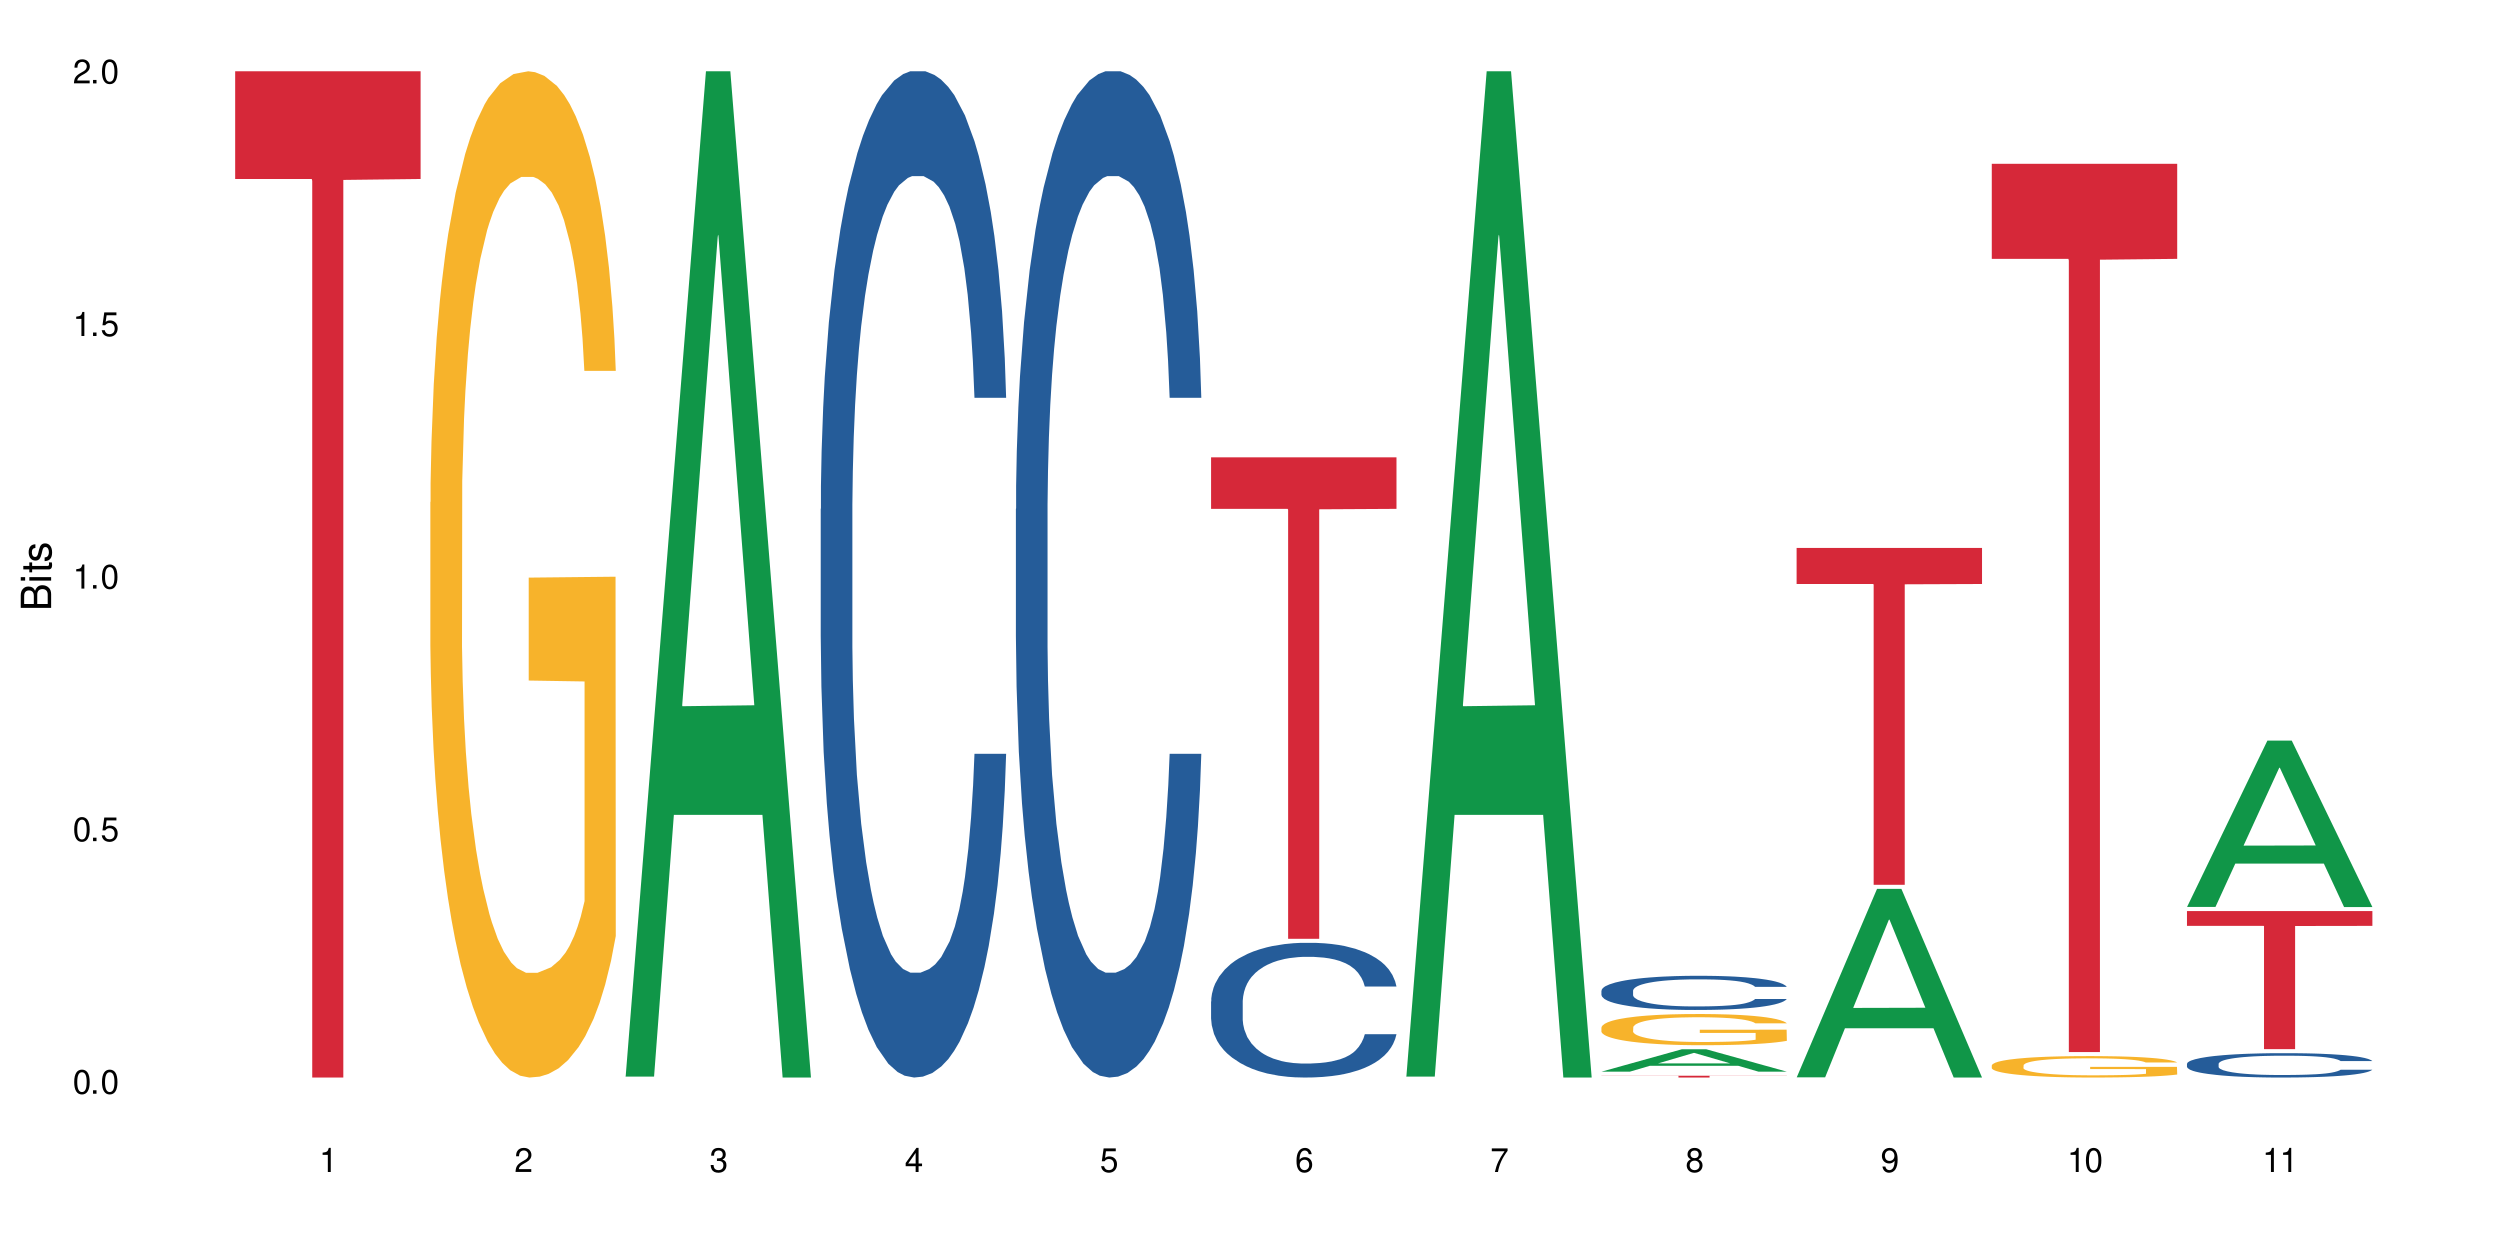 <?xml version="1.0" encoding="UTF-8"?>
<svg xmlns="http://www.w3.org/2000/svg" xmlns:xlink="http://www.w3.org/1999/xlink" width="720" height="360" viewBox="0 0 720 360">
<defs>
<g>
<g id="glyph-0-0">
</g>
<g id="glyph-0-1">
<path d="M 2.641 -6.938 C 2 -6.938 1.422 -6.656 1.078 -6.172 C 0.641 -5.562 0.406 -4.641 0.406 -3.359 C 0.406 -1.016 1.188 0.219 2.641 0.219 C 4.078 0.219 4.859 -1.016 4.859 -3.297 C 4.859 -4.641 4.656 -5.547 4.203 -6.172 C 3.844 -6.656 3.281 -6.938 2.641 -6.938 Z M 2.641 -6.188 C 3.547 -6.188 4 -5.25 4 -3.375 C 4 -1.406 3.562 -0.484 2.625 -0.484 C 1.734 -0.484 1.281 -1.438 1.281 -3.344 C 1.281 -5.25 1.734 -6.188 2.641 -6.188 Z M 2.641 -6.188 "/>
</g>
<g id="glyph-0-2">
<path d="M 1.828 -1 L 0.828 -1 L 0.828 0 L 1.828 0 Z M 1.828 -1 "/>
</g>
<g id="glyph-0-3">
<path d="M 4.562 -6.797 L 1.062 -6.797 L 0.547 -3.094 L 1.328 -3.094 C 1.719 -3.562 2.047 -3.734 2.578 -3.734 C 3.484 -3.734 4.062 -3.109 4.062 -2.094 C 4.062 -1.125 3.484 -0.531 2.578 -0.531 C 1.828 -0.531 1.375 -0.906 1.188 -1.672 L 0.328 -1.672 C 0.453 -1.109 0.547 -0.844 0.75 -0.594 C 1.125 -0.078 1.828 0.219 2.594 0.219 C 3.969 0.219 4.922 -0.781 4.922 -2.219 C 4.922 -3.562 4.031 -4.484 2.719 -4.484 C 2.25 -4.484 1.859 -4.359 1.469 -4.062 L 1.734 -5.969 L 4.562 -5.969 Z M 4.562 -6.797 "/>
</g>
<g id="glyph-0-4">
<path d="M 2.484 -4.938 L 2.484 0 L 3.328 0 L 3.328 -6.938 L 2.766 -6.938 C 2.469 -5.875 2.281 -5.734 0.984 -5.562 L 0.984 -4.938 Z M 2.484 -4.938 "/>
</g>
<g id="glyph-0-5">
<path d="M 4.859 -0.828 L 1.281 -0.828 C 1.359 -1.406 1.672 -1.781 2.5 -2.281 L 3.469 -2.828 C 4.406 -3.344 4.906 -4.062 4.906 -4.906 C 4.906 -5.484 4.672 -6.031 4.266 -6.406 C 3.859 -6.766 3.375 -6.938 2.719 -6.938 C 1.859 -6.938 1.219 -6.625 0.844 -6.031 C 0.609 -5.672 0.5 -5.234 0.484 -4.531 L 1.328 -4.531 C 1.359 -5.016 1.406 -5.281 1.531 -5.516 C 1.75 -5.938 2.188 -6.203 2.703 -6.203 C 3.469 -6.203 4.031 -5.641 4.031 -4.891 C 4.031 -4.344 3.719 -3.859 3.125 -3.516 L 2.234 -3 C 0.812 -2.172 0.406 -1.531 0.328 -0.016 L 4.859 -0.016 Z M 4.859 -0.828 "/>
</g>
<g id="glyph-0-6">
<path d="M 2.125 -3.188 L 2.578 -3.188 C 3.5 -3.188 3.984 -2.766 3.984 -1.922 C 3.984 -1.062 3.469 -0.531 2.594 -0.531 C 1.656 -0.531 1.203 -1 1.156 -2.016 L 0.312 -2.016 C 0.344 -1.453 0.438 -1.094 0.609 -0.781 C 0.953 -0.109 1.625 0.219 2.547 0.219 C 3.953 0.219 4.859 -0.625 4.859 -1.938 C 4.859 -2.828 4.516 -3.297 3.703 -3.594 C 4.344 -3.844 4.656 -4.328 4.656 -5.031 C 4.656 -6.219 3.875 -6.938 2.578 -6.938 C 1.203 -6.938 0.484 -6.172 0.453 -4.703 L 1.297 -4.703 C 1.312 -5.125 1.344 -5.359 1.453 -5.578 C 1.641 -5.969 2.062 -6.203 2.594 -6.203 C 3.344 -6.203 3.797 -5.75 3.797 -5 C 3.797 -4.516 3.609 -4.219 3.25 -4.047 C 3.016 -3.953 2.703 -3.922 2.125 -3.906 Z M 2.125 -3.188 "/>
</g>
<g id="glyph-0-7">
<path d="M 3.141 -1.672 L 3.141 0 L 3.984 0 L 3.984 -1.672 L 4.984 -1.672 L 4.984 -2.438 L 3.984 -2.438 L 3.984 -6.938 L 3.359 -6.938 L 0.266 -2.578 L 0.266 -1.672 Z M 3.141 -2.438 L 1 -2.438 L 3.141 -5.5 Z M 3.141 -2.438 "/>
</g>
<g id="glyph-0-8">
<path d="M 4.781 -5.125 C 4.609 -6.266 3.891 -6.938 2.844 -6.938 C 2.094 -6.938 1.422 -6.578 1.031 -5.953 C 0.594 -5.266 0.406 -4.422 0.406 -3.172 C 0.406 -2 0.578 -1.25 0.984 -0.641 C 1.359 -0.078 1.953 0.219 2.703 0.219 C 3.984 0.219 4.922 -0.75 4.922 -2.094 C 4.922 -3.375 4.062 -4.281 2.844 -4.281 C 2.172 -4.281 1.641 -4.031 1.281 -3.516 C 1.281 -5.234 1.828 -6.188 2.797 -6.188 C 3.391 -6.188 3.797 -5.797 3.938 -5.125 Z M 2.734 -3.531 C 3.547 -3.531 4.062 -2.953 4.062 -2.031 C 4.062 -1.156 3.484 -0.531 2.703 -0.531 C 1.922 -0.531 1.328 -1.188 1.328 -2.078 C 1.328 -2.938 1.906 -3.531 2.734 -3.531 Z M 2.734 -3.531 "/>
</g>
<g id="glyph-0-9">
<path d="M 4.984 -6.797 L 0.438 -6.797 L 0.438 -5.969 L 4.109 -5.969 C 2.5 -3.656 1.828 -2.234 1.328 0 L 2.219 0 C 2.594 -2.172 3.453 -4.047 4.984 -6.094 Z M 4.984 -6.797 "/>
</g>
<g id="glyph-0-10">
<path d="M 3.75 -3.656 C 4.469 -4.094 4.688 -4.438 4.688 -5.078 C 4.688 -6.172 3.844 -6.938 2.641 -6.938 C 1.438 -6.938 0.594 -6.172 0.594 -5.094 C 0.594 -4.438 0.812 -4.094 1.516 -3.656 C 0.734 -3.266 0.359 -2.703 0.359 -1.922 C 0.359 -0.656 1.281 0.219 2.641 0.219 C 3.984 0.219 4.922 -0.656 4.922 -1.922 C 4.922 -2.703 4.531 -3.266 3.75 -3.656 Z M 2.641 -6.188 C 3.359 -6.188 3.812 -5.75 3.812 -5.062 C 3.812 -4.406 3.344 -3.984 2.641 -3.984 C 1.922 -3.984 1.453 -4.406 1.453 -5.078 C 1.453 -5.75 1.922 -6.188 2.641 -6.188 Z M 2.641 -3.266 C 3.484 -3.266 4.062 -2.719 4.062 -1.906 C 4.062 -1.078 3.484 -0.531 2.625 -0.531 C 1.797 -0.531 1.219 -1.094 1.219 -1.906 C 1.219 -2.719 1.781 -3.266 2.641 -3.266 Z M 2.641 -3.266 "/>
</g>
<g id="glyph-0-11">
<path d="M 0.516 -1.578 C 0.672 -0.453 1.406 0.219 2.438 0.219 C 3.188 0.219 3.859 -0.141 4.266 -0.766 C 4.688 -1.453 4.891 -2.297 4.891 -3.547 C 4.891 -4.719 4.703 -5.453 4.312 -6.078 C 3.938 -6.641 3.344 -6.938 2.594 -6.938 C 1.297 -6.938 0.359 -5.969 0.359 -4.625 C 0.359 -3.344 1.234 -2.453 2.453 -2.453 C 3.094 -2.453 3.578 -2.672 4.016 -3.203 C 4 -1.484 3.469 -0.531 2.5 -0.531 C 1.906 -0.531 1.484 -0.906 1.359 -1.578 Z M 2.578 -6.203 C 3.375 -6.203 3.969 -5.531 3.969 -4.641 C 3.969 -3.797 3.391 -3.188 2.547 -3.188 C 1.734 -3.188 1.234 -3.766 1.234 -4.688 C 1.234 -5.562 1.797 -6.203 2.578 -6.203 Z M 2.578 -6.203 "/>
</g>
<g id="glyph-1-0">
</g>
<g id="glyph-1-1">
<path d="M 0 -0.953 L 0 -4.891 C 0 -5.719 -0.234 -6.344 -0.734 -6.797 C -1.188 -7.234 -1.812 -7.469 -2.5 -7.469 C -3.547 -7.469 -4.188 -7 -4.625 -5.875 C -4.984 -6.688 -5.625 -7.094 -6.531 -7.094 C -7.172 -7.094 -7.734 -6.859 -8.141 -6.391 C -8.562 -5.922 -8.75 -5.344 -8.75 -4.5 L -8.75 -0.953 Z M -4.984 -2.062 L -7.766 -2.062 L -7.766 -4.219 C -7.766 -4.844 -7.688 -5.203 -7.453 -5.5 C -7.219 -5.812 -6.859 -5.969 -6.375 -5.969 C -5.891 -5.969 -5.531 -5.812 -5.297 -5.5 C -5.062 -5.203 -4.984 -4.844 -4.984 -4.219 Z M -0.984 -2.062 L -4 -2.062 L -4 -4.781 C -4 -5.766 -3.438 -6.359 -2.484 -6.359 C -1.547 -6.359 -0.984 -5.766 -0.984 -4.781 Z M -0.984 -2.062 "/>
</g>
<g id="glyph-1-2">
<path d="M -6.281 -1.797 L -6.281 -0.797 L 0 -0.797 L 0 -1.797 Z M -8.75 -1.797 L -8.75 -0.797 L -7.484 -0.797 L -7.484 -1.797 Z M -8.75 -1.797 "/>
</g>
<g id="glyph-1-3">
<path d="M -6.281 -3.047 L -6.281 -2.016 L -8.016 -2.016 L -8.016 -1.016 L -6.281 -1.016 L -6.281 -0.172 L -5.469 -0.172 L -5.469 -1.016 L -0.719 -1.016 C -0.078 -1.016 0.281 -1.453 0.281 -2.234 C 0.281 -2.5 0.25 -2.719 0.188 -3.047 L -0.641 -3.047 C -0.609 -2.906 -0.594 -2.766 -0.594 -2.562 C -0.594 -2.141 -0.719 -2.016 -1.156 -2.016 L -5.469 -2.016 L -5.469 -3.047 Z M -6.281 -3.047 "/>
</g>
<g id="glyph-1-4">
<path d="M -4.531 -5.25 C -5.766 -5.25 -6.469 -4.422 -6.469 -2.969 C -6.469 -1.516 -5.719 -0.562 -4.547 -0.562 C -3.562 -0.562 -3.094 -1.062 -2.734 -2.562 L -2.516 -3.484 C -2.344 -4.188 -2.094 -4.469 -1.641 -4.469 C -1.047 -4.469 -0.641 -3.875 -0.641 -3 C -0.641 -2.453 -0.797 -2 -1.062 -1.75 C -1.25 -1.594 -1.422 -1.531 -1.875 -1.469 L -1.875 -0.406 C -0.422 -0.453 0.281 -1.266 0.281 -2.922 C 0.281 -4.5 -0.5 -5.516 -1.719 -5.516 C -2.656 -5.516 -3.172 -4.984 -3.469 -3.734 L -3.703 -2.766 C -3.891 -1.953 -4.156 -1.609 -4.594 -1.609 C -5.188 -1.609 -5.547 -2.125 -5.547 -2.938 C -5.547 -3.75 -5.203 -4.172 -4.531 -4.203 Z M -4.531 -5.25 "/>
</g>
</g>
</defs>
<rect x="-72" y="-36" width="864" height="432" fill="rgb(100%, 100%, 100%)" fill-opacity="1"/>
<path fill-rule="nonzero" fill="rgb(83.922%, 15.686%, 22.353%)" fill-opacity="1" d="M 67.73 20.527 L 121.133 20.527 L 121.133 51.547 L 98.875 51.82 L 98.875 310.332 L 89.922 310.332 L 89.922 52.094 L 89.793 51.547 L 67.73 51.547 Z M 67.73 20.527 "/>
<path fill-rule="nonzero" fill="rgb(96.863%, 70.196%, 16.863%)" fill-opacity="1" d="M 123.941 144.652 L 124.008 144.387 L 124.008 139.094 L 124.27 127.184 L 124.918 110.777 L 125.766 97.277 L 126.676 86.691 L 127.266 81.133 L 128.242 73.195 L 129.086 67.371 L 131.234 55.461 L 133.973 44.348 L 135.469 39.582 L 137.164 35.082 L 139.57 30.055 L 140.68 28.203 L 144.066 23.965 L 147.906 21.32 L 152.141 20.527 L 154.094 20.789 L 156.766 21.848 L 160.41 24.762 L 162.496 27.406 L 164.125 30.055 L 165.816 33.496 L 167.902 38.789 L 169.855 45.141 L 171.418 51.492 L 172.98 59.43 L 174.281 67.902 L 175.391 77.164 L 176.367 88.281 L 176.953 97.543 L 177.344 106.805 L 168.293 106.805 L 167.77 97.543 L 167.184 90.398 L 166.207 81.664 L 165.23 75.312 L 164.254 70.281 L 162.43 63.402 L 160.867 59.168 L 158.914 55.461 L 157.023 53.078 L 154.875 51.492 L 153.574 50.961 L 150.121 50.961 L 146.996 52.816 L 145.172 54.934 L 143.871 57.051 L 142.047 61.02 L 140.941 64.195 L 140.289 66.312 L 138.336 74.516 L 137.031 81.93 L 136.316 86.957 L 135.402 94.898 L 134.754 102.043 L 134.035 112.629 L 133.645 120.57 L 133.125 138.566 L 133.059 186.207 L 133.254 196.262 L 133.645 207.113 L 134.168 216.641 L 134.949 226.699 L 135.73 234.375 L 137.098 244.695 L 138.27 251.578 L 139.18 256.078 L 140.941 263.223 L 141.656 265.605 L 143.348 270.367 L 145.109 274.074 L 147.258 277.25 L 148.883 278.836 L 151.488 280.16 L 154.812 280.16 L 158.719 278.574 L 161.191 276.457 L 162.887 274.34 L 163.992 272.484 L 165.359 269.574 L 166.336 266.926 L 167.25 264.016 L 168.355 259.516 L 168.355 196.262 L 152.27 195.996 L 152.27 166.355 L 177.277 166.09 L 177.344 269.574 L 175.977 276.719 L 174.281 283.602 L 172.656 288.895 L 170.961 293.395 L 168.551 298.422 L 166.598 301.598 L 163.602 305.305 L 160.867 307.688 L 158 309.273 L 155.461 310.066 L 152.465 310.332 L 149.797 309.805 L 146.93 308.215 L 144.652 306.098 L 142.566 303.453 L 140.484 300.012 L 137.879 294.453 L 136.188 289.953 L 134.426 284.395 L 132.668 277.777 L 131.105 270.633 L 130.062 265.074 L 129.023 258.723 L 127.914 250.781 L 126.871 241.785 L 126.09 233.578 L 125.375 224.316 L 124.855 215.582 L 124.332 203.672 L 124.074 194.145 L 123.941 185.941 Z M 123.941 144.652 "/>
<path fill-rule="nonzero" fill="rgb(6.275%, 58.824%, 28.235%)" fill-opacity="1" d="M 180.152 310.059 L 180.211 309.789 L 203.316 20.527 L 210.336 20.527 L 233.555 310.332 L 225.395 310.332 L 219.578 234.684 L 194.074 234.684 L 188.371 310.059 L 180.152 310.059 L 196.527 203.391 L 217.238 203.117 L 206.91 67.875 L 206.797 67.602 L 206.684 68.418 L 196.473 203.117 L 196.527 203.391 Z M 180.152 310.059 "/>
<path fill-rule="nonzero" fill="rgb(14.51%, 36.078%, 60%)" fill-opacity="1" d="M 236.367 146.621 L 236.43 146.355 L 236.43 140 L 236.625 129.934 L 237.082 117.215 L 237.539 108.477 L 238.711 92.844 L 240.34 77.746 L 242.031 66.09 L 243.27 59.203 L 244.375 53.902 L 246.914 44.102 L 248.543 39.07 L 250.301 34.566 L 252.449 30.062 L 254.016 27.414 L 257.531 23.176 L 260.137 21.32 L 262.152 20.527 L 266.516 20.527 L 269.121 21.586 L 271.012 22.91 L 273.094 25.031 L 274.852 27.414 L 277.914 33.242 L 280.648 40.66 L 281.887 44.898 L 283.84 53.109 L 285.34 61.055 L 286.379 67.945 L 287.551 77.746 L 288.594 89.668 L 289.375 103.176 L 289.766 114.566 L 280.648 114.566 L 280.191 103.973 L 279.672 95.758 L 278.695 84.898 L 277.719 77.215 L 276.352 69.535 L 275.113 64.5 L 273.422 59.469 L 271.922 56.289 L 270.359 53.902 L 268.863 52.316 L 265.996 50.727 L 262.676 50.727 L 261.438 51.254 L 258.898 53.375 L 257.531 55.23 L 255.578 58.938 L 254.211 62.383 L 252.582 67.68 L 251.473 72.184 L 250.105 79.07 L 249.129 85.164 L 248.023 93.906 L 247.371 100.527 L 246.785 107.945 L 246.266 116.688 L 245.875 125.957 L 245.613 135.762 L 245.484 145.297 L 245.484 186.355 L 245.613 195.895 L 245.938 207.02 L 246.785 223.18 L 248.023 237.219 L 249.457 248.344 L 250.824 256.293 L 251.605 260 L 252.645 264.238 L 254.273 269.535 L 256.617 274.836 L 257.984 276.953 L 260.07 279.074 L 262.219 280.133 L 265.086 280.133 L 267.625 279.074 L 269.316 277.75 L 271.074 275.629 L 273.484 271.125 L 274.984 266.887 L 276.285 261.855 L 277.262 256.82 L 277.914 252.582 L 278.891 244.371 L 279.672 235.363 L 280.258 226.094 L 280.648 217.086 L 289.766 217.086 L 289.375 227.684 L 288.789 238.012 L 288.203 245.695 L 287.293 254.969 L 286.25 263.18 L 284.75 272.449 L 283.516 278.543 L 281.887 285.168 L 280.387 290.199 L 278.762 294.703 L 276.352 300 L 274.789 302.648 L 273.094 305.035 L 271.074 307.152 L 268.535 309.008 L 265.801 310.066 L 263.262 310.332 L 260.527 309.801 L 258.508 308.742 L 255.836 306.359 L 252.516 301.59 L 250.105 296.559 L 248.219 291.523 L 246.59 286.227 L 244.766 279.074 L 242.422 267.418 L 240.988 258.41 L 240.012 250.992 L 238.906 240.664 L 238.125 231.391 L 237.211 216.555 L 236.562 197.746 L 236.367 183.18 Z M 236.367 146.621 "/>
<path fill-rule="nonzero" fill="rgb(14.51%, 36.078%, 60%)" fill-opacity="1" d="M 292.578 146.621 L 292.641 146.355 L 292.641 140 L 292.836 129.934 L 293.293 117.215 L 293.75 108.477 L 294.922 92.844 L 296.551 77.746 L 298.242 66.09 L 299.48 59.203 L 300.586 53.902 L 303.125 44.102 L 304.754 39.07 L 306.512 34.566 L 308.664 30.062 L 310.227 27.414 L 313.742 23.176 L 316.348 21.32 L 318.367 20.527 L 322.73 20.527 L 325.332 21.586 L 327.223 22.91 L 329.305 25.031 L 331.066 27.414 L 334.125 33.242 L 336.859 40.66 L 338.098 44.898 L 340.051 53.109 L 341.551 61.055 L 342.59 67.945 L 343.762 77.746 L 344.805 89.668 L 345.586 103.176 L 345.977 114.566 L 336.859 114.566 L 336.406 103.973 L 335.883 95.758 L 334.906 84.898 L 333.93 77.215 L 332.562 69.535 L 331.324 64.5 L 329.633 59.469 L 328.133 56.289 L 326.57 53.902 L 325.074 52.316 L 322.207 50.727 L 318.887 50.727 L 317.648 51.254 L 315.109 53.375 L 313.742 55.23 L 311.789 58.938 L 310.422 62.383 L 308.793 67.68 L 307.684 72.184 L 306.316 79.07 L 305.34 85.164 L 304.234 93.906 L 303.582 100.527 L 302.996 107.945 L 302.477 116.688 L 302.086 125.957 L 301.824 135.762 L 301.695 145.297 L 301.695 186.355 L 301.824 195.895 L 302.148 207.02 L 302.996 223.18 L 304.234 237.219 L 305.668 248.344 L 307.035 256.293 L 307.816 260 L 308.859 264.238 L 310.484 269.535 L 312.832 274.836 L 314.199 276.953 L 316.281 279.074 L 318.43 280.133 L 321.297 280.133 L 323.836 279.074 L 325.527 277.75 L 327.289 275.629 L 329.695 271.125 L 331.195 266.887 L 332.496 261.855 L 333.473 256.82 L 334.125 252.582 L 335.102 244.371 L 335.883 235.363 L 336.469 226.094 L 336.859 217.086 L 345.977 217.086 L 345.586 227.684 L 345 238.012 L 344.414 245.695 L 343.504 254.969 L 342.461 263.18 L 340.965 272.449 L 339.727 278.543 L 338.098 285.168 L 336.602 290.199 L 334.973 294.703 L 332.562 300 L 331 302.648 L 329.305 305.035 L 327.289 307.152 L 324.746 309.008 L 322.012 310.066 L 319.473 310.332 L 316.738 309.801 L 314.719 308.742 L 312.047 306.359 L 308.727 301.59 L 306.316 296.559 L 304.43 291.523 L 302.801 286.227 L 300.977 279.074 L 298.633 267.418 L 297.199 258.41 L 296.223 250.992 L 295.117 240.664 L 294.336 231.391 L 293.422 216.555 L 292.773 197.746 L 292.578 183.18 Z M 292.578 146.621 "/>
<path fill-rule="nonzero" fill="rgb(14.51%, 36.078%, 60%)" fill-opacity="1" d="M 348.789 288.422 L 348.852 288.387 L 348.852 287.535 L 349.051 286.188 L 349.504 284.484 L 349.961 283.316 L 351.133 281.223 L 352.762 279.203 L 354.453 277.641 L 355.691 276.719 L 356.797 276.012 L 359.34 274.699 L 360.965 274.023 L 362.727 273.422 L 364.875 272.82 L 366.438 272.465 L 369.953 271.898 L 372.559 271.648 L 374.578 271.543 L 378.941 271.543 L 381.547 271.684 L 383.434 271.863 L 385.52 272.145 L 387.277 272.465 L 390.336 273.246 L 393.07 274.238 L 394.309 274.805 L 396.262 275.902 L 397.762 276.969 L 398.805 277.891 L 399.977 279.203 L 401.016 280.797 L 401.797 282.605 L 402.188 284.129 L 393.07 284.129 L 392.617 282.711 L 392.094 281.613 L 391.117 280.16 L 390.141 279.129 L 388.773 278.102 L 387.535 277.43 L 385.844 276.754 L 384.344 276.328 L 382.781 276.012 L 381.285 275.797 L 378.418 275.586 L 375.098 275.586 L 373.859 275.656 L 371.32 275.941 L 369.953 276.188 L 368 276.684 L 366.633 277.145 L 365.004 277.855 L 363.898 278.457 L 362.531 279.379 L 361.551 280.195 L 360.445 281.363 L 359.793 282.25 L 359.207 283.242 L 358.688 284.414 L 358.297 285.656 L 358.035 286.965 L 357.906 288.242 L 357.906 293.738 L 358.035 295.016 L 358.363 296.504 L 359.207 298.668 L 360.445 300.547 L 361.879 302.035 L 363.246 303.098 L 364.027 303.598 L 365.07 304.164 L 366.695 304.871 L 369.043 305.582 L 370.41 305.863 L 372.492 306.148 L 374.641 306.289 L 377.508 306.289 L 380.047 306.148 L 381.742 305.973 L 383.5 305.688 L 385.91 305.086 L 387.406 304.516 L 388.707 303.844 L 389.688 303.172 L 390.336 302.602 L 391.312 301.504 L 392.094 300.297 L 392.68 299.059 L 393.07 297.852 L 402.188 297.852 L 401.797 299.27 L 401.211 300.652 L 400.625 301.68 L 399.715 302.922 L 398.672 304.02 L 397.176 305.262 L 395.938 306.078 L 394.309 306.965 L 392.812 307.637 L 391.184 308.242 L 388.773 308.949 L 387.211 309.305 L 385.52 309.625 L 383.5 309.906 L 380.961 310.156 L 378.223 310.297 L 375.684 310.332 L 372.949 310.262 L 370.93 310.121 L 368.262 309.801 L 364.938 309.164 L 362.531 308.488 L 360.641 307.816 L 359.012 307.105 L 357.188 306.148 L 354.844 304.59 L 353.41 303.383 L 352.434 302.391 L 351.328 301.008 L 350.547 299.766 L 349.637 297.781 L 348.984 295.262 L 348.789 293.312 Z M 348.789 288.422 "/>
<path fill-rule="nonzero" fill="rgb(83.922%, 15.686%, 22.353%)" fill-opacity="1" d="M 348.789 131.707 L 402.188 131.707 L 402.188 146.551 L 379.934 146.68 L 379.934 270.379 L 370.98 270.379 L 370.98 146.812 L 370.848 146.551 L 348.789 146.551 Z M 348.789 131.707 "/>
<path fill-rule="nonzero" fill="rgb(6.275%, 58.824%, 28.235%)" fill-opacity="1" d="M 405 310.059 L 405.059 309.789 L 428.164 20.527 L 435.18 20.527 L 458.402 310.332 L 450.242 310.332 L 444.422 234.684 L 418.922 234.684 L 413.215 310.059 L 405 310.059 L 421.375 203.391 L 442.082 203.117 L 431.758 67.875 L 431.645 67.602 L 431.527 68.418 L 421.316 203.117 L 421.375 203.391 Z M 405 310.059 "/>
<path fill-rule="nonzero" fill="rgb(6.275%, 58.824%, 28.235%)" fill-opacity="1" d="M 461.211 308.633 L 461.27 308.629 L 484.375 302.188 L 491.391 302.188 L 514.613 308.641 L 506.453 308.641 L 500.633 306.957 L 475.133 306.957 L 469.426 308.633 L 461.211 308.633 L 477.586 306.258 L 498.297 306.254 L 487.969 303.242 L 487.855 303.238 L 487.742 303.254 L 477.527 306.254 L 477.586 306.258 Z M 461.211 308.633 "/>
<path fill-rule="nonzero" fill="rgb(14.51%, 36.078%, 60%)" fill-opacity="1" d="M 461.211 285.316 L 461.277 285.309 L 461.277 285.09 L 461.473 284.75 L 461.926 284.316 L 462.383 284.02 L 463.555 283.492 L 465.184 282.977 L 466.879 282.582 L 468.113 282.348 L 469.223 282.168 L 471.762 281.836 L 473.391 281.664 L 475.148 281.512 L 477.297 281.359 L 478.859 281.27 L 482.375 281.125 L 484.98 281.062 L 487 281.035 L 491.363 281.035 L 493.969 281.07 L 495.855 281.117 L 497.941 281.188 L 499.699 281.27 L 502.762 281.469 L 505.496 281.719 L 506.73 281.863 L 508.688 282.141 L 510.184 282.41 L 511.227 282.645 L 512.398 282.977 L 513.441 283.383 L 514.223 283.84 L 514.613 284.227 L 505.496 284.227 L 505.039 283.867 L 504.52 283.59 L 503.543 283.223 L 502.562 282.961 L 501.195 282.699 L 499.961 282.527 L 498.266 282.359 L 496.77 282.25 L 495.207 282.168 L 493.707 282.113 L 490.844 282.062 L 487.52 282.062 L 486.285 282.078 L 483.742 282.152 L 482.375 282.215 L 480.422 282.34 L 479.055 282.457 L 477.426 282.637 L 476.32 282.789 L 474.953 283.023 L 473.977 283.23 L 472.867 283.527 L 472.219 283.75 L 471.633 284.004 L 471.109 284.301 L 470.719 284.613 L 470.457 284.945 L 470.328 285.27 L 470.328 286.664 L 470.457 286.988 L 470.785 287.367 L 471.633 287.914 L 472.867 288.391 L 474.301 288.77 L 475.668 289.039 L 476.449 289.164 L 477.492 289.309 L 479.121 289.488 L 481.465 289.668 L 482.832 289.738 L 484.918 289.812 L 487.066 289.848 L 489.93 289.848 L 492.469 289.812 L 494.164 289.766 L 495.922 289.695 L 498.332 289.543 L 499.828 289.398 L 501.133 289.227 L 502.109 289.055 L 502.762 288.91 L 503.738 288.633 L 504.52 288.328 L 505.105 288.012 L 505.496 287.707 L 514.613 287.707 L 514.223 288.066 L 513.637 288.418 L 513.051 288.68 L 512.137 288.992 L 511.094 289.273 L 509.598 289.586 L 508.359 289.793 L 506.73 290.02 L 505.234 290.188 L 503.605 290.34 L 501.195 290.52 L 499.633 290.609 L 497.941 290.691 L 495.922 290.766 L 493.383 290.828 L 490.648 290.863 L 488.105 290.871 L 485.371 290.855 L 483.352 290.816 L 480.684 290.738 L 477.363 290.574 L 474.953 290.406 L 473.062 290.234 L 471.438 290.055 L 469.613 289.812 L 467.27 289.414 L 465.836 289.109 L 464.859 288.859 L 463.75 288.508 L 462.969 288.191 L 462.059 287.688 L 461.406 287.051 L 461.211 286.555 Z M 461.211 285.316 "/>
<path fill-rule="nonzero" fill="rgb(96.863%, 70.196%, 16.863%)" fill-opacity="1" d="M 461.211 295.887 L 461.277 295.879 L 461.277 295.715 L 461.535 295.344 L 462.188 294.836 L 463.035 294.418 L 463.945 294.09 L 464.531 293.914 L 465.508 293.668 L 466.355 293.488 L 468.504 293.121 L 471.242 292.773 L 472.738 292.625 L 474.43 292.488 L 476.84 292.332 L 477.949 292.273 L 481.336 292.141 L 485.176 292.059 L 489.41 292.035 L 491.363 292.043 L 494.035 292.078 L 497.68 292.168 L 499.766 292.25 L 501.391 292.332 L 503.086 292.438 L 505.168 292.602 L 507.125 292.801 L 508.688 292.996 L 510.25 293.242 L 511.551 293.504 L 512.66 293.793 L 513.637 294.137 L 514.223 294.426 L 514.613 294.711 L 505.559 294.711 L 505.039 294.426 L 504.453 294.203 L 503.477 293.934 L 502.5 293.734 L 501.523 293.578 L 499.699 293.367 L 498.137 293.234 L 496.184 293.121 L 494.293 293.047 L 492.145 292.996 L 490.844 292.98 L 487.391 292.98 L 484.266 293.039 L 482.441 293.102 L 481.141 293.168 L 479.316 293.293 L 478.207 293.391 L 477.559 293.457 L 475.602 293.711 L 474.301 293.941 L 473.586 294.098 L 472.672 294.344 L 472.023 294.562 L 471.305 294.895 L 470.914 295.141 L 470.395 295.695 L 470.328 297.176 L 470.523 297.488 L 470.914 297.824 L 471.438 298.117 L 472.219 298.43 L 473 298.668 L 474.367 298.988 L 475.539 299.203 L 476.449 299.344 L 478.207 299.562 L 478.926 299.637 L 480.617 299.785 L 482.375 299.902 L 484.523 300 L 486.152 300.047 L 488.758 300.09 L 492.078 300.09 L 495.988 300.039 L 498.461 299.973 L 500.156 299.91 L 501.262 299.852 L 502.629 299.762 L 503.605 299.68 L 504.52 299.59 L 505.625 299.449 L 505.625 297.488 L 489.539 297.48 L 489.539 296.559 L 514.547 296.551 L 514.613 299.762 L 513.246 299.984 L 511.551 300.195 L 509.922 300.359 L 508.23 300.5 L 505.82 300.656 L 503.867 300.754 L 500.871 300.871 L 498.137 300.941 L 495.27 300.992 L 492.73 301.016 L 489.734 301.023 L 487.066 301.008 L 484.199 300.961 L 481.922 300.895 L 479.836 300.812 L 477.754 300.703 L 475.148 300.531 L 473.453 300.395 L 471.695 300.219 L 469.938 300.016 L 468.375 299.793 L 467.332 299.621 L 466.289 299.426 L 465.184 299.18 L 464.141 298.898 L 463.359 298.645 L 462.645 298.355 L 462.121 298.086 L 461.602 297.715 L 461.34 297.422 L 461.211 297.168 Z M 461.211 295.887 "/>
<path fill-rule="nonzero" fill="rgb(83.922%, 15.686%, 22.353%)" fill-opacity="1" d="M 461.211 309.805 L 514.613 309.805 L 514.613 309.859 L 492.355 309.859 L 492.355 310.332 L 483.402 310.332 L 483.402 309.863 L 483.273 309.859 L 461.211 309.859 Z M 461.211 309.805 "/>
<path fill-rule="nonzero" fill="rgb(6.275%, 58.824%, 28.235%)" fill-opacity="1" d="M 517.422 310.281 L 517.48 310.23 L 540.586 255.996 L 547.602 255.996 L 570.824 310.332 L 562.664 310.332 L 556.848 296.148 L 531.344 296.148 L 525.637 310.281 L 517.422 310.281 L 533.797 290.281 L 554.508 290.23 L 544.18 264.875 L 544.066 264.824 L 543.953 264.977 L 533.738 290.23 L 533.797 290.281 Z M 517.422 310.281 "/>
<path fill-rule="nonzero" fill="rgb(83.922%, 15.686%, 22.353%)" fill-opacity="1" d="M 517.422 157.805 L 570.824 157.805 L 570.824 168.191 L 548.566 168.281 L 548.566 254.832 L 539.613 254.832 L 539.613 168.375 L 539.484 168.191 L 517.422 168.191 Z M 517.422 157.805 "/>
<path fill-rule="nonzero" fill="rgb(96.863%, 70.196%, 16.863%)" fill-opacity="1" d="M 573.633 306.801 L 573.699 306.793 L 573.699 306.684 L 573.961 306.43 L 574.609 306.078 L 575.457 305.789 L 576.371 305.566 L 576.957 305.445 L 577.934 305.277 L 578.777 305.152 L 580.93 304.898 L 583.664 304.66 L 585.16 304.559 L 586.855 304.465 L 589.266 304.355 L 590.371 304.316 L 593.758 304.227 L 597.598 304.172 L 601.832 304.152 L 603.785 304.16 L 606.457 304.184 L 610.102 304.242 L 612.188 304.301 L 613.816 304.355 L 615.508 304.43 L 617.594 304.543 L 619.547 304.68 L 621.109 304.812 L 622.672 304.984 L 623.973 305.164 L 625.082 305.363 L 626.059 305.598 L 626.645 305.797 L 627.035 305.992 L 617.984 305.992 L 617.461 305.797 L 616.875 305.645 L 615.898 305.457 L 614.922 305.32 L 613.945 305.215 L 612.121 305.066 L 610.559 304.977 L 608.605 304.898 L 606.715 304.848 L 604.566 304.812 L 603.266 304.805 L 599.812 304.805 L 596.688 304.844 L 594.863 304.887 L 593.562 304.934 L 591.738 305.016 L 590.633 305.086 L 589.98 305.129 L 588.027 305.305 L 586.723 305.465 L 586.008 305.57 L 585.098 305.738 L 584.445 305.891 L 583.727 306.117 L 583.336 306.285 L 582.816 306.672 L 582.75 307.688 L 582.945 307.902 L 583.336 308.133 L 583.859 308.336 L 584.641 308.551 L 585.422 308.715 L 586.789 308.934 L 587.961 309.078 L 588.871 309.176 L 590.633 309.328 L 591.348 309.379 L 593.039 309.48 L 594.801 309.559 L 596.949 309.629 L 598.578 309.66 L 601.18 309.688 L 604.504 309.688 L 608.41 309.656 L 610.883 309.609 L 612.578 309.566 L 613.684 309.527 L 615.051 309.465 L 616.031 309.406 L 616.941 309.344 L 618.047 309.25 L 618.047 307.902 L 601.961 307.895 L 601.961 307.262 L 626.969 307.258 L 627.035 309.465 L 625.668 309.617 L 623.973 309.762 L 622.348 309.875 L 620.652 309.973 L 618.242 310.078 L 616.289 310.145 L 613.293 310.227 L 610.559 310.277 L 607.695 310.309 L 605.152 310.328 L 602.156 310.332 L 599.488 310.32 L 596.621 310.289 L 594.344 310.242 L 592.258 310.188 L 590.176 310.113 L 587.57 309.992 L 585.879 309.898 L 584.117 309.781 L 582.359 309.637 L 580.797 309.484 L 579.754 309.367 L 578.715 309.23 L 577.605 309.062 L 576.566 308.871 L 575.785 308.695 L 575.066 308.5 L 574.547 308.312 L 574.023 308.059 L 573.766 307.855 L 573.633 307.68 Z M 573.633 306.801 "/>
<path fill-rule="nonzero" fill="rgb(83.922%, 15.686%, 22.353%)" fill-opacity="1" d="M 573.633 47.168 L 627.035 47.168 L 627.035 74.551 L 604.781 74.793 L 604.781 302.988 L 595.824 302.988 L 595.824 75.031 L 595.695 74.551 L 573.633 74.551 Z M 573.633 47.168 "/>
<path fill-rule="nonzero" fill="rgb(6.275%, 58.824%, 28.235%)" fill-opacity="1" d="M 629.848 261.188 L 629.902 261.141 L 653.008 213.297 L 660.027 213.297 L 683.246 261.23 L 675.09 261.23 L 669.27 248.719 L 643.766 248.719 L 638.062 261.188 L 629.848 261.188 L 646.219 243.543 L 666.93 243.496 L 656.602 221.129 L 656.488 221.082 L 656.375 221.219 L 646.164 243.496 L 646.219 243.543 Z M 629.848 261.188 "/>
<path fill-rule="nonzero" fill="rgb(14.51%, 36.078%, 60%)" fill-opacity="1" d="M 629.848 306.367 L 629.91 306.359 L 629.91 306.207 L 630.105 305.961 L 630.562 305.656 L 631.02 305.441 L 632.191 305.066 L 633.816 304.699 L 635.512 304.418 L 636.75 304.25 L 637.855 304.121 L 640.395 303.883 L 642.023 303.762 L 643.781 303.652 L 645.93 303.543 L 647.492 303.48 L 651.012 303.379 L 653.617 303.332 L 655.633 303.312 L 659.996 303.312 L 662.602 303.34 L 664.492 303.371 L 666.574 303.422 L 668.332 303.48 L 671.395 303.621 L 674.129 303.801 L 675.367 303.902 L 677.32 304.102 L 678.816 304.293 L 679.859 304.461 L 681.031 304.699 L 682.074 304.988 L 682.855 305.316 L 683.246 305.59 L 674.129 305.59 L 673.672 305.336 L 673.152 305.137 L 672.176 304.871 L 671.199 304.688 L 669.832 304.5 L 668.594 304.379 L 666.902 304.258 L 665.402 304.18 L 663.84 304.121 L 662.344 304.082 L 659.477 304.043 L 656.156 304.043 L 654.918 304.059 L 652.379 304.109 L 651.012 304.152 L 649.059 304.242 L 647.688 304.328 L 646.062 304.453 L 644.953 304.562 L 643.586 304.73 L 642.609 304.879 L 641.504 305.09 L 640.852 305.25 L 640.266 305.43 L 639.746 305.641 L 639.355 305.867 L 639.094 306.105 L 638.965 306.336 L 638.965 307.328 L 639.094 307.562 L 639.418 307.828 L 640.266 308.223 L 641.504 308.562 L 642.934 308.832 L 644.305 309.023 L 645.086 309.113 L 646.125 309.215 L 647.754 309.344 L 650.098 309.473 L 651.465 309.523 L 653.551 309.574 L 655.699 309.602 L 658.566 309.602 L 661.105 309.574 L 662.797 309.543 L 664.555 309.492 L 666.965 309.383 L 668.465 309.281 L 669.766 309.16 L 670.742 309.035 L 671.395 308.934 L 672.371 308.734 L 673.152 308.516 L 673.738 308.293 L 674.129 308.074 L 683.246 308.074 L 682.855 308.332 L 682.27 308.582 L 681.684 308.766 L 680.773 308.992 L 679.73 309.191 L 678.23 309.414 L 676.996 309.562 L 675.367 309.723 L 673.867 309.844 L 672.242 309.953 L 669.832 310.082 L 668.27 310.145 L 666.574 310.203 L 664.555 310.254 L 662.016 310.301 L 659.281 310.324 L 656.742 310.332 L 654.008 310.32 L 651.988 310.293 L 649.316 310.234 L 645.996 310.121 L 643.586 310 L 641.699 309.875 L 640.07 309.75 L 638.246 309.574 L 635.902 309.293 L 634.469 309.074 L 633.492 308.895 L 632.387 308.645 L 631.605 308.422 L 630.691 308.062 L 630.043 307.605 L 629.848 307.254 Z M 629.848 306.367 "/>
<path fill-rule="nonzero" fill="rgb(83.922%, 15.686%, 22.353%)" fill-opacity="1" d="M 629.848 262.395 L 683.246 262.395 L 683.246 266.652 L 660.992 266.688 L 660.992 302.148 L 652.035 302.148 L 652.035 266.727 L 651.906 266.652 L 629.848 266.652 Z M 629.848 262.395 "/>
<g fill="rgb(0%, 0%, 0%)" fill-opacity="1">
<use xlink:href="#glyph-0-1" x="20.965" y="314.993"/>
<use xlink:href="#glyph-0-2" x="25.965" y="314.993"/>
<use xlink:href="#glyph-0-1" x="28.965" y="314.993"/>
</g>
<g fill="rgb(0%, 0%, 0%)" fill-opacity="1">
<use xlink:href="#glyph-0-1" x="20.965" y="242.251"/>
<use xlink:href="#glyph-0-2" x="25.965" y="242.251"/>
<use xlink:href="#glyph-0-3" x="28.965" y="242.251"/>
</g>
<g fill="rgb(0%, 0%, 0%)" fill-opacity="1">
<use xlink:href="#glyph-0-4" x="20.965" y="169.509"/>
<use xlink:href="#glyph-0-2" x="25.965" y="169.509"/>
<use xlink:href="#glyph-0-1" x="28.965" y="169.509"/>
</g>
<g fill="rgb(0%, 0%, 0%)" fill-opacity="1">
<use xlink:href="#glyph-0-4" x="20.965" y="96.767"/>
<use xlink:href="#glyph-0-2" x="25.965" y="96.767"/>
<use xlink:href="#glyph-0-3" x="28.965" y="96.767"/>
</g>
<g fill="rgb(0%, 0%, 0%)" fill-opacity="1">
<use xlink:href="#glyph-0-5" x="20.965" y="24.024"/>
<use xlink:href="#glyph-0-2" x="25.965" y="24.024"/>
<use xlink:href="#glyph-0-1" x="28.965" y="24.024"/>
</g>
<g fill="rgb(0%, 0%, 0%)" fill-opacity="1">
<use xlink:href="#glyph-0-4" x="91.93" y="337.532"/>
</g>
<g fill="rgb(0%, 0%, 0%)" fill-opacity="1">
<use xlink:href="#glyph-0-5" x="148.145" y="337.532"/>
</g>
<g fill="rgb(0%, 0%, 0%)" fill-opacity="1">
<use xlink:href="#glyph-0-6" x="204.355" y="337.532"/>
</g>
<g fill="rgb(0%, 0%, 0%)" fill-opacity="1">
<use xlink:href="#glyph-0-7" x="260.566" y="337.532"/>
</g>
<g fill="rgb(0%, 0%, 0%)" fill-opacity="1">
<use xlink:href="#glyph-0-3" x="316.777" y="337.532"/>
</g>
<g fill="rgb(0%, 0%, 0%)" fill-opacity="1">
<use xlink:href="#glyph-0-8" x="372.988" y="337.532"/>
</g>
<g fill="rgb(0%, 0%, 0%)" fill-opacity="1">
<use xlink:href="#glyph-0-9" x="429.199" y="337.532"/>
</g>
<g fill="rgb(0%, 0%, 0%)" fill-opacity="1">
<use xlink:href="#glyph-0-10" x="485.41" y="337.532"/>
</g>
<g fill="rgb(0%, 0%, 0%)" fill-opacity="1">
<use xlink:href="#glyph-0-11" x="541.625" y="337.532"/>
</g>
<g fill="rgb(0%, 0%, 0%)" fill-opacity="1">
<use xlink:href="#glyph-0-4" x="595.336" y="337.532"/>
<use xlink:href="#glyph-0-1" x="600.336" y="337.532"/>
</g>
<g fill="rgb(0%, 0%, 0%)" fill-opacity="1">
<use xlink:href="#glyph-0-4" x="651.547" y="337.532"/>
<use xlink:href="#glyph-0-4" x="656.547" y="337.532"/>
</g>
<g fill="rgb(0%, 0%, 0%)" fill-opacity="1">
<use xlink:href="#glyph-1-1" x="14.725" y="176.012"/>
<use xlink:href="#glyph-1-2" x="14.725" y="168.012"/>
<use xlink:href="#glyph-1-3" x="14.725" y="165.012"/>
<use xlink:href="#glyph-1-4" x="14.725" y="162.012"/>
</g>
</svg>
